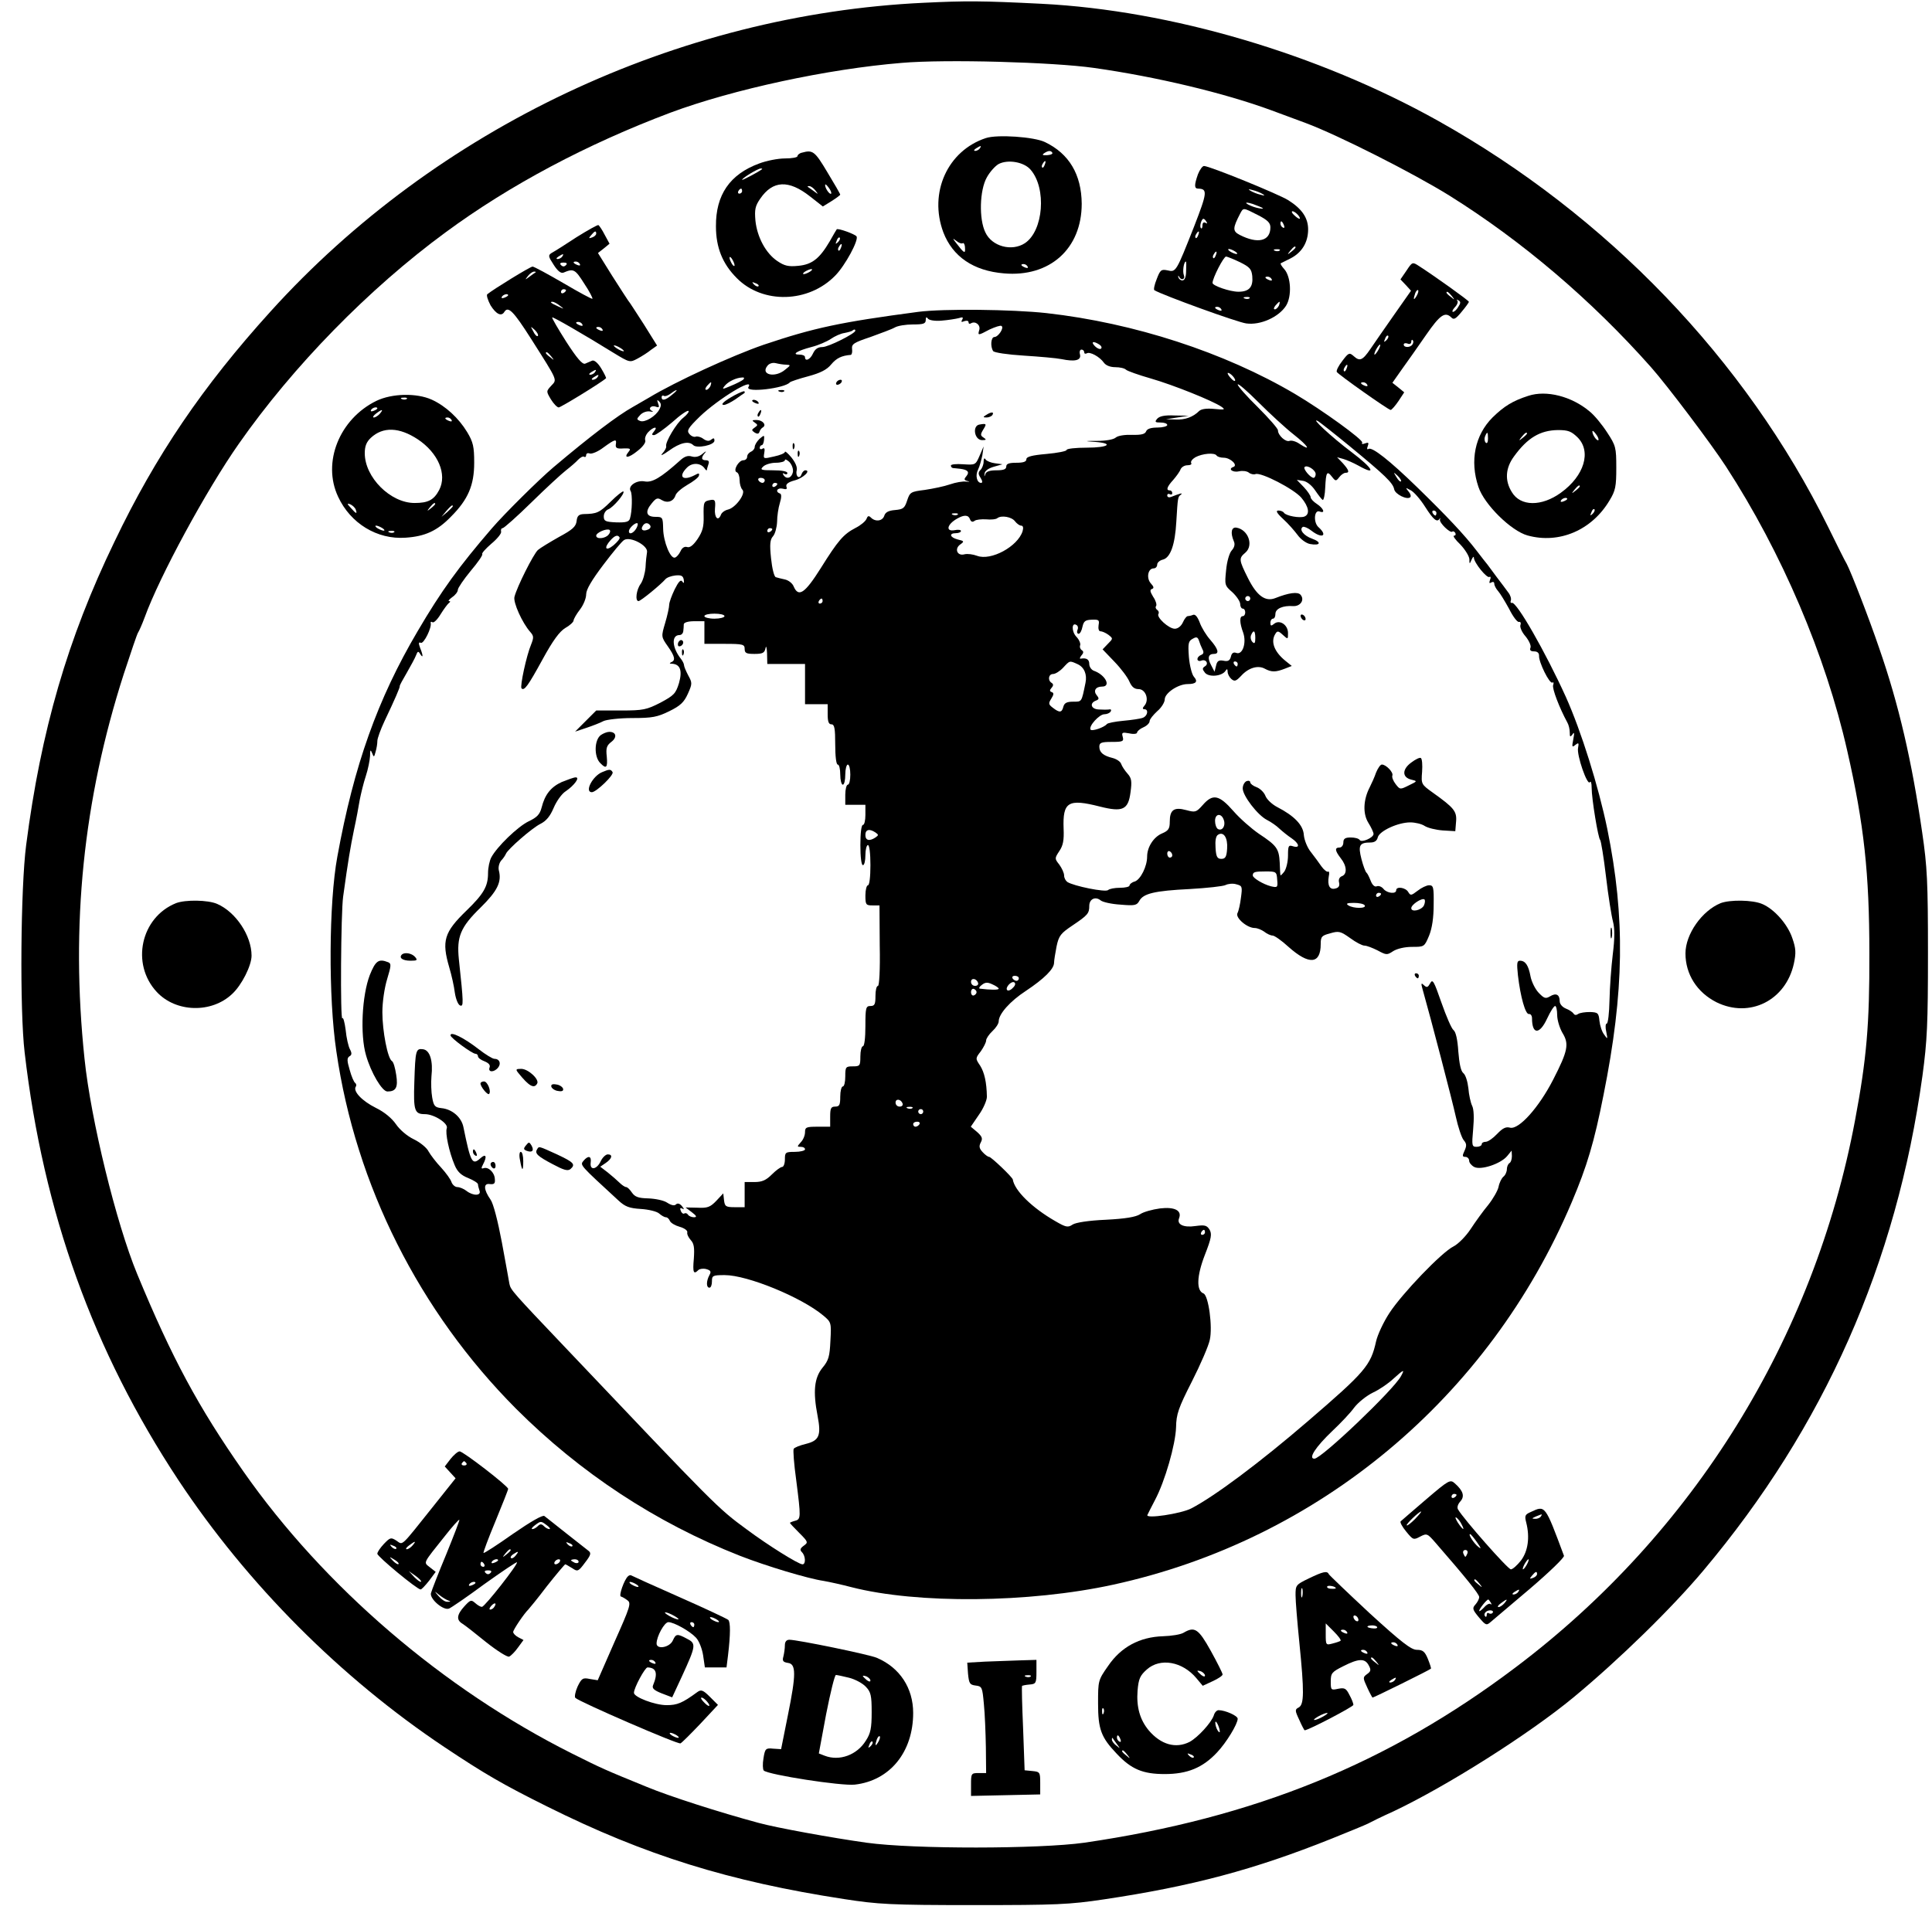 <?xml version="1.0" encoding="UTF-8" standalone="no"?> <svg xmlns="http://www.w3.org/2000/svg" version="1.0" width="768pt" height="758pt" viewBox="0 0 768 758" preserveAspectRatio="xMidYMid meet"><g transform="translate(0,758) scale(0.1,-0.1)" fill="#000000" stroke="none"><path d="M3673 7569 c-980 -46 -1938 -498 -2598 -1228 -269 -297 -456 -572 -620 -915 -187 -387 -292 -750 -351 -1206 -22 -168 -26 -657 -6 -825 74 -637 273 -1188 611 -1700 275 -415 645 -786 1058 -1062 159 -106 231 -148 408 -236 389 -194 724 -298 1180 -368 136 -21 184 -24 515 -24 330 0 380 2 520 23 348 52 596 118 903 241 70 28 135 55 145 60 9 5 55 28 102 49 211 100 537 306 715 453 181 150 390 354 516 504 481 572 768 1221 871 1967 19 141 22 206 22 488 0 284 -3 344 -23 480 -41 284 -93 509 -171 733 -40 118 -112 303 -129 335 -6 9 -39 76 -74 147 -328 665 -879 1239 -1551 1615 -476 266 -1062 439 -1576 465 -239 12 -300 12 -467 4z m675 -259 c248 -35 520 -100 707 -169 28 -10 88 -33 135 -50 129 -48 429 -200 572 -289 291 -182 566 -417 801 -682 64 -72 241 -307 298 -395 222 -342 396 -750 482 -1130 67 -293 88 -489 88 -805 1 -283 -11 -421 -57 -665 -163 -868 -642 -1641 -1347 -2173 -508 -384 -1039 -600 -1717 -699 -178 -25 -678 -26 -865 0 -136 19 -362 60 -430 79 -156 42 -355 106 -444 143 -167 68 -180 74 -296 132 -513 257 -987 664 -1308 1123 -179 256 -284 451 -422 785 -83 201 -184 613 -209 855 -56 532 -5 1029 156 1530 28 85 53 160 57 165 4 6 16 33 26 60 59 163 245 506 374 690 216 309 517 617 822 841 255 188 562 351 894 476 250 93 626 174 920 198 174 15 601 3 763 -20z"></path><path d="M3919 7031 c-152 -50 -228 -217 -169 -375 37 -96 119 -153 241 -163 182 -16 309 98 309 277 -1 116 -50 199 -146 245 -43 21 -190 31 -235 16z m-24 -41 c-3 -5 -12 -10 -18 -10 -7 0 -6 4 3 10 19 12 23 12 15 0z m288 -17 c3 -5 -6 -9 -20 -10 -19 -1 -22 1 -12 8 17 11 26 11 32 2z m-86 -68 c64 -74 51 -243 -23 -292 -52 -34 -131 -13 -157 43 -26 53 -23 168 6 219 12 22 34 46 47 53 37 19 101 8 127 -23z m56 20 c-3 -9 -8 -14 -10 -11 -3 3 -2 9 2 15 9 16 15 13 8 -4z m-326 -312 c4 3 9 -6 9 -19 2 -25 -4 -21 -36 21 -14 18 -14 19 2 7 9 -8 21 -12 25 -9z m258 -93 c3 -6 -1 -7 -9 -4 -18 7 -21 14 -7 14 6 0 13 -4 16 -10z"></path><path d="M3188 6973 c-10 -2 -18 -9 -18 -14 0 -5 -22 -9 -50 -9 -27 0 -73 -9 -102 -20 -117 -43 -173 -125 -172 -250 0 -84 26 -149 83 -206 103 -104 286 -99 392 11 39 40 93 140 84 155 -6 9 -75 34 -79 28 -1 -1 -14 -23 -28 -48 -40 -68 -70 -92 -125 -97 -39 -4 -55 0 -83 19 -46 31 -80 95 -87 160 -4 45 -1 59 19 88 50 73 113 76 198 9 l51 -40 34 21 c19 12 35 24 35 26 0 3 -23 43 -51 89 -50 84 -58 90 -101 78z m-159 -66 c-16 -12 -79 -45 -79 -42 0 7 63 45 74 45 5 0 7 -1 5 -3z m275 -97 c-6 -5 -24 21 -24 34 0 6 6 1 14 -10 8 -10 12 -21 10 -24z m-63 13 c13 -17 13 -17 -6 -3 -11 8 -22 16 -24 17 -2 2 0 3 6 3 6 0 17 -8 24 -17z m-291 -3 c0 -5 -5 -10 -11 -10 -5 0 -7 5 -4 10 3 6 8 10 11 10 2 0 4 -4 4 -10z m381 -203 c-10 -9 -11 -8 -5 6 3 10 9 15 12 12 3 -3 0 -11 -7 -18z m12 -22 c-3 -9 -8 -14 -10 -11 -3 3 -2 9 2 15 9 16 15 13 8 -4z m-423 -70 c0 -5 -5 -3 -10 5 -5 8 -10 20 -10 25 0 6 5 3 10 -5 5 -8 10 -19 10 -25z m300 -25 c-8 -5 -19 -10 -25 -10 -5 0 -3 5 5 10 8 5 20 10 25 10 6 0 3 -5 -5 -10z m-205 -58 c-3 -3 -11 0 -18 7 -9 10 -8 11 6 5 10 -3 15 -9 12 -12z"></path><path d="M4762 6887 c-15 -43 -15 -57 1 -57 38 -1 36 -16 -16 -150 -72 -182 -72 -183 -106 -175 -25 5 -29 2 -43 -35 -9 -22 -13 -42 -9 -44 31 -19 331 -128 365 -132 56 -8 129 25 158 70 24 38 20 116 -7 146 -10 11 -16 21 -14 23 2 1 20 10 40 20 44 23 69 63 69 115 0 46 -25 82 -79 116 -38 24 -313 136 -335 136 -6 0 -17 -15 -24 -33z m258 -79 c10 -6 7 -7 -10 -2 -14 3 -32 11 -40 16 -10 6 -7 7 10 2 14 -3 32 -11 40 -16z m0 -56 c3 -3 -8 -2 -25 2 -16 4 -34 12 -40 17 -5 5 6 4 25 -2 19 -7 37 -14 40 -17z m-20 -27 c39 -20 50 -31 50 -49 0 -55 -50 -67 -122 -30 -29 15 -28 27 2 85 13 24 11 24 70 -6z m160 0 c7 -8 9 -15 6 -15 -4 0 -14 7 -22 15 -9 8 -11 15 -6 15 5 0 15 -7 22 -15z m-364 -27 c4 -7 3 -8 -4 -4 -7 4 -12 0 -12 -10 0 -10 -3 -15 -6 -11 -7 6 2 37 10 37 3 0 8 -5 12 -12z m308 -14 c3 -8 2 -12 -4 -9 -6 3 -10 10 -10 16 0 14 7 11 14 -7z m-341 -39 c-3 -9 -8 -14 -10 -11 -3 3 -2 9 2 15 9 16 15 13 8 -4z m387 -49 c0 -2 -8 -10 -17 -17 -16 -13 -17 -12 -4 4 13 16 21 21 21 13z m-240 -16 c8 -5 11 -10 5 -10 -5 0 -17 5 -25 10 -8 5 -10 10 -5 10 6 0 17 -5 25 -10z m177 4 c-3 -3 -12 -4 -19 -1 -8 3 -5 6 6 6 11 1 17 -2 13 -5z m-254 -19 c-3 -9 -8 -14 -10 -11 -3 3 -2 9 2 15 9 16 15 13 8 -4z m97 -28 c38 -19 45 -27 48 -55 4 -43 -12 -62 -55 -62 -34 0 -103 24 -103 35 0 19 44 105 54 105 6 -1 31 -11 56 -23z m-215 -34 c0 -25 -6 -38 -15 -38 -7 0 -14 6 -16 13 -1 7 0 8 3 2 8 -17 26 -11 19 6 -6 15 0 54 8 54 2 0 2 -17 1 -37z m340 -33 c3 -6 -1 -7 -9 -4 -18 7 -21 14 -7 14 6 0 13 -4 16 -10z m-88 -76 c-3 -3 -12 -4 -19 -1 -8 3 -5 6 6 6 11 1 17 -2 13 -5z m117 -29 c-4 -8 -11 -15 -16 -15 -6 0 -5 6 2 15 7 8 14 15 16 15 2 0 1 -7 -2 -15z m-229 -15 c3 -6 -1 -7 -9 -4 -18 7 -21 14 -7 14 6 0 13 -4 16 -10z"></path><path d="M2292 6637 c-44 -29 -88 -57 -98 -62 -16 -10 -15 -14 7 -48 16 -25 29 -35 39 -31 40 17 46 14 82 -43 21 -31 35 -59 33 -61 -2 -2 -54 26 -115 62 -62 36 -117 66 -123 66 -9 0 -154 -89 -180 -110 -4 -4 2 -23 13 -44 22 -35 43 -46 55 -26 15 24 36 3 106 -107 109 -172 104 -161 80 -187 -20 -22 -20 -22 -1 -54 11 -18 25 -32 31 -32 8 0 170 99 188 116 2 1 -7 19 -19 39 -14 23 -28 34 -36 31 -8 -3 -20 -9 -28 -12 -11 -4 -33 22 -75 87 -33 52 -58 95 -56 97 3 3 121 -65 244 -141 64 -39 65 -39 95 -23 17 9 42 25 54 35 l24 17 -53 85 c-30 46 -57 89 -62 94 -4 6 -33 50 -64 99 l-56 90 23 18 23 19 -19 35 c-10 20 -22 37 -25 39 -3 2 -42 -20 -87 -48z m78 14 c0 -5 -7 -12 -16 -15 -14 -5 -15 -4 -4 9 14 17 20 19 20 6z m-135 -91 c-3 -5 -12 -10 -18 -10 -7 0 -6 4 3 10 19 12 23 12 15 0z m15 -34 c-7 -7 -13 -7 -20 0 -6 6 -3 10 10 10 13 0 16 -4 10 -10z m55 4 c3 -6 -1 -7 -9 -4 -18 7 -21 14 -7 14 6 0 13 -4 16 -10z m-176 -33 c-2 -1 -13 -9 -24 -17 -19 -14 -19 -14 -6 3 7 9 18 17 24 17 6 0 8 -1 6 -3z m121 -71 c0 -3 -4 -8 -10 -11 -5 -3 -10 -1 -10 4 0 6 5 11 10 11 6 0 10 -2 10 -4z m-230 -20 c0 -2 -7 -7 -16 -10 -8 -3 -12 -2 -9 4 6 10 25 14 25 6z m206 -42 c18 -14 18 -14 -6 -3 -31 14 -36 19 -24 19 6 0 19 -7 30 -16z m89 -74 c3 -6 -1 -7 -9 -4 -18 7 -21 14 -7 14 6 0 13 -4 16 -10z m-177 -46 c-4 -3 -12 5 -18 18 -12 22 -12 22 6 6 10 -10 15 -20 12 -24z m257 26 c3 -6 -1 -7 -9 -4 -18 7 -21 14 -7 14 6 0 13 -4 16 -10z m85 -86 c0 -2 -9 0 -20 6 -11 6 -20 13 -20 16 0 2 9 0 20 -6 11 -6 20 -13 20 -16z m-289 -21 c13 -16 12 -17 -3 -4 -10 7 -18 15 -18 17 0 8 8 3 21 -13z m174 -63 c-3 -5 -12 -10 -18 -10 -7 0 -6 4 3 10 19 12 23 12 15 0z m10 -20 c-3 -5 -12 -10 -18 -10 -7 0 -6 4 3 10 19 12 23 12 15 0z"></path><path d="M5591 6504 l-24 -35 21 -22 21 -23 -66 -94 c-37 -52 -79 -114 -95 -137 -32 -47 -43 -51 -68 -28 -16 14 -20 12 -44 -20 -15 -19 -25 -39 -22 -44 7 -11 205 -151 214 -151 4 0 18 16 31 35 l23 35 -23 19 -24 19 38 54 c21 29 64 90 95 135 56 81 76 95 101 71 10 -11 18 -6 41 22 16 19 29 37 29 40 0 5 -136 102 -198 142 -26 17 -27 17 -50 -18z m40 -101 c-12 -20 -14 -14 -5 12 4 9 9 14 11 11 3 -2 0 -13 -6 -23z m140 0 c13 -16 12 -17 -3 -4 -10 7 -18 15 -18 17 0 8 8 3 21 -13z m26 -43 c-6 -11 -16 -20 -21 -20 -5 0 -2 8 7 18 10 10 14 22 10 27 -5 4 -2 5 4 1 10 -5 10 -11 0 -26z m-286 -133 c-10 -9 -11 -8 -5 6 3 10 9 15 12 12 3 -3 0 -11 -7 -18z m104 -16 c-8 -14 -35 -14 -35 -1 0 5 7 7 15 4 8 -4 15 -1 15 7 0 7 3 10 6 6 3 -3 3 -10 -1 -16z m-135 -21 c-6 -11 -13 -20 -16 -20 -2 0 0 9 6 20 6 11 13 20 16 20 2 0 0 -9 -6 -20z m-127 -75 c-3 -9 -8 -14 -10 -11 -3 3 -2 9 2 15 9 16 15 13 8 -4z m82 -65 c3 -6 -1 -7 -9 -4 -18 7 -21 14 -7 14 6 0 13 -4 16 -10z"></path><path d="M3650 6340 c-309 -41 -413 -63 -615 -131 -127 -44 -349 -146 -455 -210 -8 -5 -37 -21 -64 -37 -61 -34 -168 -115 -316 -240 -59 -50 -195 -185 -245 -243 -130 -151 -200 -247 -295 -409 -159 -270 -253 -533 -319 -896 -34 -184 -36 -560 -4 -774 77 -533 330 -1035 714 -1421 255 -255 555 -453 890 -585 105 -41 271 -91 333 -100 23 -4 73 -15 111 -25 261 -67 706 -63 1040 10 816 178 1493 742 1823 1521 61 144 89 238 126 425 83 413 87 706 15 1060 -35 169 -103 387 -165 525 -80 176 -195 378 -214 373 -5 -2 -7 3 -4 10 2 7 -2 21 -11 32 -8 11 -28 38 -45 60 -16 22 -33 45 -37 50 -5 6 -24 30 -43 55 -49 64 -120 139 -236 252 -111 108 -180 162 -194 153 -6 -4 -7 1 -3 11 5 14 3 16 -11 11 -9 -4 -15 -3 -11 3 6 10 -158 129 -268 194 -280 165 -639 282 -987 321 -137 15 -410 18 -510 5z m92 -35 c26 2 57 7 69 10 16 5 19 4 14 -6 -6 -9 -3 -11 8 -6 10 3 17 2 17 -4 0 -6 4 -8 9 -5 17 11 39 -5 34 -25 -7 -24 -6 -24 41 1 22 10 43 17 47 14 12 -7 -13 -44 -28 -44 -14 0 -17 -38 -5 -56 4 -6 57 -14 122 -18 63 -4 131 -10 150 -14 53 -11 79 -5 73 19 -3 10 0 19 6 19 6 0 11 -5 11 -11 0 -5 4 -7 10 -4 12 8 51 -13 68 -37 8 -11 25 -18 46 -18 17 0 36 -4 42 -10 5 -5 50 -21 99 -35 90 -26 244 -88 280 -112 17 -12 14 -13 -28 -9 -30 3 -51 0 -60 -8 -24 -24 -56 -36 -94 -34 l-38 1 45 7 45 7 -56 1 c-40 2 -60 -3 -69 -13 -11 -13 -8 -15 14 -15 14 0 26 -4 26 -10 0 -5 -18 -10 -39 -10 -26 0 -41 -5 -45 -15 -4 -11 -19 -15 -55 -14 -29 1 -57 -3 -66 -11 -9 -8 -41 -13 -73 -13 -53 0 -54 -1 -9 -4 77 -6 53 -23 -33 -23 -44 0 -80 -4 -80 -9 0 -5 -36 -12 -80 -16 -58 -5 -80 -11 -80 -21 0 -10 -12 -14 -40 -14 -29 0 -40 -4 -40 -15 0 -11 -11 -15 -39 -15 -27 0 -41 -5 -44 -15 -4 -12 -5 -11 -3 2 0 10 15 21 36 27 l35 10 -30 4 c-16 2 -33 9 -37 15 -5 8 -8 4 -8 -9 0 -11 -6 -26 -12 -32 -10 -10 -10 -17 0 -32 8 -13 8 -20 2 -20 -17 0 -24 30 -12 53 6 12 13 38 17 57 l5 35 -16 -37 c-16 -37 -17 -37 -65 -34 -27 2 -49 0 -49 -5 0 -5 3 -9 8 -10 4 0 17 -2 29 -3 31 -4 38 -13 24 -30 -10 -12 -9 -15 6 -19 10 -2 7 -3 -6 -2 -13 2 -42 -3 -65 -11 -23 -8 -67 -17 -100 -22 -56 -7 -59 -9 -70 -42 -10 -31 -16 -35 -48 -38 -26 -2 -39 -9 -43 -23 -7 -21 -35 -25 -53 -7 -9 9 -13 7 -18 -6 -4 -9 -23 -25 -43 -35 -48 -25 -69 -49 -139 -161 -63 -100 -88 -116 -107 -72 -5 13 -21 25 -35 28 -14 3 -30 7 -36 9 -7 2 -15 36 -19 75 -6 56 -4 75 8 88 8 9 15 35 16 57 0 22 5 56 11 75 7 23 7 36 0 38 -20 7 -10 24 11 19 15 -4 19 -2 15 8 -3 10 7 18 33 25 34 9 66 40 42 40 -5 0 -12 -7 -15 -16 -8 -22 -25 -8 -19 16 3 12 -5 31 -21 51 -14 17 -26 27 -26 22 0 -5 -19 -13 -43 -18 -43 -10 -43 -10 -39 14 3 16 1 22 -7 17 -6 -4 -11 -2 -11 3 0 6 4 11 8 11 4 0 8 9 9 21 2 20 1 20 -18 4 -10 -10 -19 -24 -19 -32 0 -7 -7 -16 -15 -19 -8 -4 -15 -12 -15 -20 0 -8 -7 -14 -15 -14 -19 0 -43 -42 -26 -48 6 -2 11 -16 11 -31 0 -15 5 -32 11 -38 15 -15 -27 -72 -57 -79 -13 -3 -25 -12 -28 -20 -11 -29 -27 -13 -24 24 3 32 0 37 -17 34 -28 -5 -29 -7 -28 -65 1 -41 -4 -60 -24 -90 -17 -25 -31 -36 -42 -32 -10 3 -20 -3 -26 -17 -6 -12 -15 -23 -22 -25 -18 -6 -46 63 -47 115 -1 45 -2 47 -31 47 -37 0 -42 21 -14 54 17 21 23 23 39 13 23 -14 47 -6 55 18 3 11 25 29 47 42 23 13 44 29 46 36 3 11 0 12 -16 3 -48 -25 -68 -7 -31 30 21 21 56 19 71 -5 4 -6 8 -8 8 -4 0 3 3 13 6 22 4 11 1 16 -10 16 -19 0 -20 11 -3 30 6 8 2 6 -10 -4 -14 -12 -29 -15 -43 -11 -16 5 -30 0 -48 -17 -76 -68 -110 -88 -140 -82 -32 6 -68 -19 -55 -39 7 -12 6 -81 -3 -109 -4 -13 -16 -16 -54 -15 -44 2 -50 5 -50 24 0 12 8 24 18 28 19 7 67 63 60 71 -3 2 -26 -16 -51 -41 -45 -44 -54 -48 -107 -49 -19 -1 -26 -7 -28 -28 -3 -22 -16 -34 -70 -63 -37 -21 -75 -44 -84 -52 -18 -17 -83 -146 -93 -186 -6 -22 31 -104 63 -140 14 -16 14 -22 3 -50 -18 -42 -45 -167 -38 -174 11 -11 26 10 83 114 42 77 68 112 91 126 18 10 33 24 33 30 0 5 11 25 25 43 14 18 25 45 25 61 0 19 22 56 68 117 37 49 74 94 83 99 25 15 95 -22 91 -48 -2 -11 -5 -38 -6 -61 -2 -23 -10 -52 -19 -65 -18 -24 -23 -69 -9 -69 9 0 89 66 107 87 6 7 23 13 40 15 23 2 30 -1 33 -17 2 -14 0 -16 -6 -7 -6 9 -15 -1 -30 -31 -12 -25 -22 -52 -22 -62 0 -9 -7 -42 -16 -72 -16 -54 -16 -55 10 -92 29 -41 32 -57 14 -64 -8 -4 -7 -6 3 -6 33 -2 42 -27 28 -77 -13 -42 -20 -49 -74 -78 -55 -28 -68 -31 -157 -31 l-98 0 -42 -42 -42 -42 45 15 c24 8 55 20 68 27 13 6 64 12 115 12 79 0 99 4 146 27 45 22 59 36 74 69 18 40 18 44 2 73 -9 17 -17 36 -17 41 0 6 -6 17 -12 25 -36 45 -39 95 -6 95 8 0 14 7 15 15 1 8 2 21 2 28 1 7 17 12 42 12 l40 0 0 -45 0 -45 80 0 c73 0 80 -2 80 -20 0 -17 7 -20 39 -20 33 0 40 4 44 23 2 12 5 3 6 -20 l1 -43 75 0 75 0 0 -80 0 -80 45 0 45 0 0 -40 c0 -29 4 -40 15 -40 12 0 15 -16 15 -80 0 -47 4 -80 10 -80 6 0 10 -18 10 -40 0 -22 5 -40 10 -40 6 0 10 18 10 40 0 22 5 40 10 40 6 0 10 -18 10 -40 0 -22 -4 -40 -10 -40 -5 0 -10 -18 -10 -40 l0 -40 40 0 40 0 0 -40 c0 -22 -4 -40 -10 -40 -6 0 -10 -33 -10 -80 0 -47 4 -80 10 -80 6 0 10 18 10 40 0 22 5 40 10 40 6 0 10 -33 10 -80 0 -47 -4 -80 -10 -80 -5 0 -10 -18 -10 -40 0 -37 2 -40 28 -40 l28 0 1 -160 c2 -97 -2 -160 -7 -160 -6 0 -10 -18 -10 -40 0 -33 -3 -40 -20 -40 -18 0 -20 -7 -20 -80 0 -47 -4 -80 -10 -80 -5 0 -10 -18 -10 -40 0 -38 -2 -40 -30 -40 -28 0 -30 -2 -30 -40 0 -22 -4 -40 -10 -40 -5 0 -10 -18 -10 -40 0 -33 -3 -40 -20 -40 -17 0 -20 -7 -20 -40 l0 -40 -50 0 c-45 0 -50 -2 -50 -22 0 -12 -7 -30 -17 -40 -15 -17 -15 -18 0 -18 10 0 17 -4 17 -10 0 -5 -18 -10 -40 -10 -38 0 -40 -2 -40 -30 0 -16 -5 -30 -11 -30 -6 0 -24 -13 -41 -30 -23 -23 -39 -30 -69 -30 l-39 0 0 -50 0 -50 -39 0 c-36 0 -40 3 -43 28 l-3 27 -28 -30 c-24 -25 -35 -29 -75 -27 l-47 1 25 -19 c20 -15 21 -20 8 -20 -9 0 -20 5 -23 10 -4 6 -10 8 -15 5 -4 -3 -11 2 -14 11 -4 10 -2 13 7 8 7 -5 7 -1 -2 10 -9 11 -18 13 -24 7 -6 -6 -18 -4 -35 7 -13 9 -47 16 -75 17 -40 1 -53 6 -65 23 -8 12 -18 22 -23 22 -5 0 -17 8 -27 18 -9 9 -30 27 -46 40 l-30 23 22 15 c25 17 29 34 8 34 -8 0 -21 -12 -28 -27 -16 -34 -44 -38 -40 -6 4 27 -10 30 -29 7 -14 -17 -14 -16 139 -157 27 -25 43 -31 89 -34 32 -2 64 -10 73 -18 9 -8 21 -15 27 -15 6 0 13 -7 16 -15 4 -8 21 -18 39 -23 18 -5 32 -15 30 -22 -2 -7 5 -21 14 -31 13 -14 15 -31 12 -74 -5 -55 -1 -64 18 -45 5 5 19 7 31 4 18 -5 21 -10 13 -24 -13 -24 -13 -50 0 -50 6 0 10 11 10 25 0 23 3 25 51 25 90 0 305 -88 392 -161 31 -26 32 -28 28 -100 -3 -63 -7 -78 -32 -108 -32 -40 -38 -93 -19 -191 15 -78 6 -98 -46 -111 -25 -6 -47 -15 -49 -20 -3 -4 1 -60 10 -124 19 -149 19 -156 -5 -162 -11 -3 -20 -7 -20 -8 0 -2 17 -20 37 -40 36 -36 36 -38 18 -51 -15 -11 -16 -17 -7 -26 14 -14 16 -48 2 -48 -16 0 -139 77 -222 139 -116 85 -122 92 -718 720 -213 224 -220 232 -225 256 -2 11 -15 85 -30 165 -16 85 -34 155 -45 170 -28 40 -29 66 -3 62 17 -2 22 2 20 20 -1 26 -26 50 -45 43 -9 -3 -10 0 -2 15 17 32 12 45 -10 25 -33 -30 -39 -18 -68 124 -8 39 -45 71 -88 75 -25 3 -30 8 -36 42 -4 22 -5 59 -3 84 7 62 -6 104 -33 108 -29 4 -31 -3 -35 -130 -4 -115 1 -128 42 -128 37 0 94 -37 87 -56 -7 -18 9 -94 31 -146 11 -27 26 -41 54 -52 22 -9 39 -20 39 -25 0 -5 3 -16 6 -25 8 -21 -25 -22 -52 -1 -10 8 -27 15 -36 15 -9 0 -19 9 -23 19 -3 11 -22 37 -41 58 -20 21 -42 50 -50 64 -7 15 -34 37 -59 49 -27 13 -56 38 -71 60 -16 23 -45 48 -80 65 -56 28 -91 66 -80 84 4 5 2 12 -2 15 -5 3 -15 26 -22 52 -11 37 -11 47 -1 54 10 5 10 13 2 28 -6 11 -14 45 -17 77 -4 31 -10 52 -13 46 -9 -13 -6 422 3 484 20 145 29 197 43 265 9 41 19 95 23 120 5 25 15 67 24 94 9 27 16 63 17 80 0 25 2 27 8 12 7 -18 8 -18 14 5 4 13 7 32 7 43 0 10 13 46 29 80 41 86 62 135 60 138 -1 2 12 26 28 53 16 28 33 59 37 70 6 16 9 17 16 5 12 -19 13 -8 0 24 -7 19 -6 24 3 20 12 -4 44 61 39 79 -1 5 2 6 7 3 5 -4 20 11 32 31 13 21 28 41 33 45 7 5 7 8 1 8 -5 0 1 7 13 16 12 8 22 21 22 29 0 7 23 41 51 75 28 33 49 63 46 67 -3 3 13 21 36 41 23 19 41 41 39 48 -2 8 1 14 6 14 5 0 57 46 115 103 57 56 119 113 137 127 18 14 40 33 48 42 9 9 19 15 24 12 4 -3 8 0 8 6 0 7 6 10 14 7 8 -3 33 7 55 24 47 34 53 35 49 12 -2 -14 4 -18 30 -16 27 1 31 -1 21 -13 -23 -28 0 -26 35 3 21 16 34 34 31 42 -3 8 2 22 11 32 20 22 42 26 24 4 -10 -12 -10 -15 0 -15 7 0 39 23 72 51 32 29 61 49 65 45 3 -3 -6 -15 -21 -27 -27 -21 -72 -97 -68 -113 2 -5 -5 -18 -15 -29 -10 -11 1 -7 26 11 44 32 79 40 97 22 14 -14 84 0 84 18 0 10 -3 12 -13 4 -8 -7 -18 -6 -31 3 -10 8 -24 11 -30 9 -7 -3 -19 2 -26 11 -11 13 -5 23 42 69 73 70 219 159 193 117 -14 -24 146 -5 165 19 3 3 35 14 73 24 48 13 74 26 91 47 21 25 41 35 78 38 4 1 7 11 5 24 -2 19 7 25 73 47 41 15 85 31 97 38 12 7 44 12 72 12 42 0 51 3 51 18 0 11 3 13 8 6 4 -7 26 -11 54 -9z m-342 -40 c0 -11 -107 -65 -131 -65 -18 0 -29 -8 -37 -25 -11 -25 -32 -34 -32 -15 0 6 -10 10 -22 10 -33 0 -10 15 47 30 28 7 62 22 77 32 16 11 40 22 55 24 15 3 30 7 32 10 6 5 11 5 11 -1z m970 -55 c8 -5 11 -12 7 -16 -4 -4 -15 0 -24 9 -18 18 -8 23 17 7z m-1245 -80 c19 -1 19 -2 -4 -20 -40 -34 -100 -20 -70 16 7 9 21 13 33 10 12 -3 30 -6 41 -6z m1785 -62 c0 -5 -7 -3 -15 6 -8 8 -15 18 -15 22 0 3 7 1 15 -6 8 -7 15 -17 15 -22z m-1955 3 c-6 -5 -27 -16 -49 -25 -35 -15 -37 -15 -25 0 14 17 45 32 69 33 8 1 10 -2 5 -8z m-131 -26 c-4 -8 -11 -15 -16 -15 -6 0 -5 6 2 15 7 8 14 15 16 15 2 0 1 -7 -2 -15z m2319 -193 c57 -45 72 -69 23 -37 -14 10 -32 15 -40 12 -15 -6 -46 22 -46 42 0 7 -36 48 -80 92 -44 43 -80 84 -80 90 0 7 37 -25 83 -71 45 -45 108 -103 140 -128z m-2472 158 c-26 -22 -41 -25 -41 -9 0 5 4 8 9 5 4 -3 17 1 27 9 28 21 33 17 5 -5z m-50 -58 c-14 -27 -57 -53 -76 -46 -15 6 -15 8 0 24 9 10 26 16 38 14 12 -2 16 -2 9 2 -18 8 -4 24 15 17 13 -5 15 -2 9 13 -5 14 -4 16 4 8 9 -9 9 -17 1 -32z m2744 -146 c141 -116 172 -146 177 -171 3 -20 52 -44 64 -32 4 4 1 14 -7 23 -13 16 -12 16 8 5 13 -6 39 -36 58 -66 33 -52 48 -64 58 -47 2 4 3 2 1 -4 -3 -13 41 -55 49 -48 3 3 8 1 12 -5 3 -6 1 -11 -5 -11 -6 0 5 -16 25 -35 19 -20 35 -46 36 -58 0 -21 1 -21 9 -2 5 11 9 14 9 7 1 -20 52 -83 62 -76 5 3 6 -3 2 -12 -4 -12 -3 -15 5 -10 7 4 12 2 12 -5 0 -7 7 -20 15 -29 9 -10 28 -42 44 -71 15 -30 32 -53 39 -52 6 2 9 -4 6 -12 -3 -8 5 -28 20 -45 14 -17 23 -37 20 -45 -4 -10 0 -15 14 -15 13 0 20 -6 20 -17 -2 -25 42 -114 53 -107 5 3 6 -2 3 -10 -5 -13 25 -91 56 -148 6 -10 10 -28 10 -40 0 -19 2 -20 11 -8 7 11 8 6 3 -20 -6 -30 -5 -33 8 -22 13 10 15 9 11 -12 -6 -28 37 -152 47 -136 4 6 7 -4 7 -22 0 -44 26 -202 34 -208 3 -3 14 -68 23 -145 9 -77 22 -158 28 -180 7 -27 7 -66 -1 -130 -6 -49 -12 -132 -13 -182 -1 -51 -6 -93 -11 -93 -5 0 -6 -15 -2 -32 6 -31 6 -32 -8 -12 -9 11 -17 36 -19 55 -3 31 -6 34 -38 35 -19 0 -40 -3 -47 -8 -7 -5 -14 -5 -18 2 -4 6 -18 15 -31 20 -14 6 -24 18 -24 29 0 27 -15 34 -39 19 -17 -10 -23 -8 -45 15 -14 15 -28 44 -32 65 -8 43 -20 62 -42 62 -12 0 -13 -10 -8 -58 10 -86 30 -157 44 -154 7 1 12 -7 12 -17 0 -65 30 -66 60 -1 13 28 27 50 32 50 4 0 8 -16 8 -36 0 -20 10 -52 21 -71 27 -44 22 -71 -37 -186 -57 -111 -136 -199 -171 -191 -17 5 -30 -2 -52 -25 -16 -17 -36 -31 -45 -31 -9 0 -16 -4 -16 -10 0 -5 -9 -10 -20 -10 -19 0 -20 4 -14 70 4 44 3 79 -4 93 -6 12 -13 44 -15 70 -3 26 -11 53 -20 60 -10 8 -16 37 -20 86 -3 48 -10 78 -19 85 -8 6 -29 55 -48 109 -30 86 -35 96 -45 77 -9 -16 -13 -18 -24 -8 -11 11 -13 9 -7 -12 34 -120 120 -450 133 -510 9 -41 23 -83 31 -93 12 -14 13 -22 4 -42 -10 -21 -9 -25 3 -25 8 0 15 -7 15 -15 0 -8 9 -19 20 -25 26 -14 105 12 131 43 l18 22 1 -22 c0 -12 -4 -25 -10 -28 -5 -3 -10 -14 -10 -24 0 -10 -6 -24 -14 -30 -7 -6 -16 -24 -19 -40 -3 -15 -22 -48 -41 -72 -20 -24 -51 -67 -70 -96 -19 -29 -50 -60 -68 -69 -47 -23 -205 -188 -255 -265 -23 -35 -47 -86 -53 -113 -21 -95 -43 -121 -271 -317 -188 -162 -371 -299 -464 -347 -41 -21 -181 -42 -174 -26 2 5 16 32 30 59 40 75 82 222 84 290 1 52 9 76 63 182 34 67 66 141 71 165 12 52 -5 177 -25 185 -29 11 -27 69 5 152 27 69 29 84 19 102 -11 17 -19 19 -56 14 -47 -7 -75 6 -65 31 12 31 -18 46 -76 39 -30 -4 -66 -14 -79 -23 -17 -11 -58 -18 -136 -22 -69 -3 -119 -11 -132 -19 -19 -13 -27 -11 -70 14 -92 53 -161 121 -168 165 -2 10 -86 90 -94 90 -5 0 -17 9 -26 19 -14 15 -15 24 -7 39 8 15 5 23 -15 41 l-25 21 32 47 c18 25 32 58 32 72 -1 58 -10 97 -27 124 -19 28 -19 29 3 57 11 16 21 35 21 43 0 7 11 24 25 37 14 13 25 30 25 39 0 29 45 80 108 121 72 48 112 87 112 112 0 9 5 39 10 65 9 43 17 52 63 83 61 41 67 48 67 78 0 27 24 39 45 22 8 -7 44 -15 79 -17 57 -5 65 -3 75 15 16 29 59 40 201 47 69 4 133 11 142 16 10 5 29 7 42 3 24 -6 25 -9 19 -53 -3 -25 -9 -53 -14 -62 -9 -18 38 -59 69 -59 10 0 27 -7 38 -15 10 -8 25 -15 33 -15 7 0 36 -20 63 -45 82 -73 128 -69 128 11 0 30 4 34 38 43 34 10 41 8 79 -19 23 -17 48 -30 57 -30 9 0 32 -9 52 -19 35 -19 38 -19 62 -3 16 10 46 17 75 17 49 0 49 0 68 45 12 30 18 72 18 123 1 69 -1 77 -18 77 -10 0 -31 -10 -46 -22 -25 -19 -28 -20 -37 -5 -10 18 -48 24 -48 7 0 -16 -36 -12 -50 5 -7 9 -19 14 -27 11 -8 -4 -18 5 -24 21 -6 15 -13 30 -17 33 -4 3 -13 27 -20 54 -14 55 -8 66 36 66 16 0 26 7 29 21 7 25 80 59 129 59 19 0 45 -6 57 -14 12 -8 45 -16 72 -18 l50 -3 3 37 c4 42 -8 56 -92 116 -46 33 -47 34 -43 83 2 28 0 52 -5 55 -4 3 -21 -5 -38 -18 -37 -27 -37 -59 0 -68 25 -6 25 -6 -10 -23 -34 -17 -35 -17 -52 5 -10 13 -16 28 -13 35 4 12 -25 43 -42 43 -6 0 -16 -15 -23 -32 -6 -18 -18 -44 -25 -58 -26 -50 -28 -105 -6 -141 12 -19 21 -39 21 -45 0 -15 -48 -36 -55 -24 -4 6 -19 10 -36 10 -22 0 -29 -5 -29 -20 0 -11 -7 -20 -15 -20 -20 0 -19 -12 5 -43 24 -30 26 -63 4 -71 -10 -4 -14 -14 -11 -25 3 -13 -1 -21 -15 -24 -22 -6 -32 12 -26 48 3 13 2 22 -3 19 -4 -2 -16 7 -26 21 -10 15 -29 40 -42 57 -14 17 -26 47 -28 67 -2 40 -38 77 -106 112 -21 11 -42 31 -47 45 -5 13 -21 29 -35 34 -14 5 -25 14 -25 19 0 6 -7 8 -15 5 -8 -4 -15 -16 -15 -29 0 -29 59 -106 96 -125 16 -8 39 -24 50 -35 12 -11 33 -28 48 -38 31 -21 35 -41 6 -32 -18 6 -20 2 -20 -37 0 -24 -7 -53 -15 -64 -8 -10 -15 -17 -15 -14 -1 3 -2 26 -3 51 -3 55 -12 67 -83 114 -29 20 -75 60 -101 90 -57 65 -82 70 -122 24 -26 -29 -29 -30 -66 -20 -48 13 -65 1 -65 -46 0 -28 -5 -36 -31 -47 -33 -14 -59 -54 -59 -92 0 -39 -26 -91 -49 -99 -12 -3 -21 -11 -21 -16 0 -5 -17 -9 -38 -9 -21 0 -42 -4 -47 -9 -10 -10 -137 16 -162 32 -7 5 -13 16 -13 26 0 10 -9 29 -19 43 -19 24 -19 25 0 54 15 22 19 43 17 89 -4 107 18 120 144 88 91 -23 113 -13 122 57 6 44 4 56 -12 74 -10 11 -22 29 -25 38 -3 10 -19 20 -34 24 -37 9 -53 22 -53 45 0 16 8 19 49 19 44 0 49 2 44 20 -5 18 -2 19 26 14 17 -4 31 -2 31 3 0 5 11 15 25 21 14 6 25 17 25 25 0 7 14 24 30 39 17 14 30 36 30 47 0 25 53 61 91 61 34 0 42 10 25 29 -8 9 -17 44 -20 79 -4 54 -2 63 15 72 15 9 20 7 25 -7 3 -10 9 -25 14 -35 6 -11 5 -18 -5 -22 -8 -3 -15 -10 -15 -17 0 -6 7 -9 15 -6 19 8 32 -13 14 -23 -10 -7 -10 -11 1 -25 16 -19 68 -14 82 8 5 9 8 7 8 -4 0 -9 7 -22 15 -29 13 -11 19 -8 39 13 29 32 67 43 94 28 26 -14 43 -14 79 0 l28 11 -26 21 c-44 36 -59 76 -39 107 7 12 12 12 29 -4 21 -19 21 -19 21 7 0 33 -34 55 -56 36 -11 -9 -14 -8 -14 5 0 9 5 16 10 16 6 0 10 8 10 19 0 21 30 34 71 31 29 -1 46 25 29 45 -11 13 -47 8 -100 -13 -40 -16 -74 9 -109 79 -37 74 -37 79 -10 102 33 29 11 91 -36 99 -20 3 -25 -20 -10 -55 5 -11 2 -24 -9 -36 -9 -10 -19 -44 -22 -78 -6 -59 -6 -61 25 -88 17 -16 31 -37 31 -47 0 -10 5 -18 10 -18 6 0 10 -7 10 -15 0 -8 -4 -15 -10 -15 -13 0 -13 -26 2 -66 14 -41 -3 -90 -28 -80 -11 4 -18 -1 -21 -15 -4 -16 -12 -20 -30 -16 -18 3 -25 -1 -29 -20 l-6 -24 -14 27 c-15 28 -11 44 12 44 22 0 17 19 -15 56 -16 18 -35 49 -42 69 -9 23 -18 34 -27 30 -7 -3 -17 -5 -21 -5 -4 0 -13 -11 -19 -25 -7 -15 -20 -25 -32 -25 -24 0 -74 46 -65 59 3 5 1 12 -5 16 -6 4 -8 11 -4 16 3 5 -2 22 -12 36 -12 20 -14 28 -5 31 9 3 8 9 -4 22 -19 21 -12 60 11 60 8 0 14 7 14 15 0 8 10 17 23 20 30 8 48 60 53 150 6 99 6 99 18 108 11 9 -4 5 -39 -9 -8 -3 -15 -1 -15 6 0 6 5 8 10 5 6 -3 10 -1 10 4 0 6 -4 11 -10 11 -16 0 -11 15 14 42 12 14 26 33 29 42 4 9 16 16 27 16 12 0 19 4 15 9 -3 6 5 16 17 23 28 15 76 19 84 7 3 -5 16 -9 28 -9 28 0 59 -31 38 -37 -22 -8 -1 -23 24 -17 13 3 30 1 38 -5 7 -6 20 -9 27 -6 22 8 152 -59 182 -94 30 -36 35 -66 12 -75 -19 -7 -73 3 -81 15 -3 5 -13 9 -22 9 -12 0 -7 -10 19 -34 20 -18 45 -47 57 -63 12 -17 34 -33 49 -36 42 -8 48 7 9 21 -34 12 -53 37 -37 47 5 2 20 -4 34 -15 42 -33 67 -21 28 14 -21 19 -17 71 5 62 24 -9 15 13 -11 30 -14 9 -25 21 -25 27 0 6 -12 24 -27 40 l-28 29 25 -4 c14 -2 34 -17 48 -38 13 -19 26 -36 30 -38 4 -1 9 21 10 50 3 61 7 68 27 42 14 -18 16 -18 29 -1 7 9 18 17 25 17 17 0 13 11 -11 38 l-23 24 25 -7 c14 -4 41 -16 61 -27 73 -41 58 -11 -28 54 -80 60 -169 143 -133 123 8 -5 64 -49 125 -99z m-2213 -103 c-5 -24 -26 -31 -38 -11 -4 7 -3 8 4 4 7 -4 12 -2 12 3 0 7 -23 11 -56 11 -49 0 -54 2 -40 15 8 8 31 15 50 15 20 0 36 5 36 10 0 6 8 2 18 -7 10 -11 16 -28 14 -40z m2078 -8 c0 -8 -4 -15 -8 -15 -13 0 -43 36 -36 43 10 10 44 -12 44 -28z m339 -29 c-3 -3 -11 5 -18 17 -13 21 -12 21 5 5 10 -10 16 -20 13 -22z m-2529 4 c0 -5 -4 -10 -9 -10 -6 0 -13 5 -16 10 -3 6 1 10 9 10 9 0 16 -4 16 -10z m50 -14 c0 -3 -4 -8 -10 -11 -5 -3 -10 -1 -10 4 0 6 5 11 10 11 6 0 10 -2 10 -4z m2620 -116 c0 -5 -2 -10 -4 -10 -3 0 -8 5 -11 10 -3 6 -1 10 4 10 6 0 11 -4 11 -10z m-1903 -6 c-3 -3 -12 -4 -19 -1 -8 3 -5 6 6 6 11 1 17 -2 13 -5z m49 -19 c4 -10 10 -12 18 -6 6 5 27 7 46 6 19 -2 40 0 45 5 16 12 57 5 70 -13 7 -9 18 -17 24 -17 8 0 10 -8 6 -22 -19 -61 -126 -119 -181 -98 -16 6 -38 9 -50 6 -29 -8 -41 22 -17 39 17 12 16 14 -10 20 -31 8 -36 25 -7 25 11 0 20 4 20 9 0 4 -11 6 -25 3 -37 -7 -31 23 10 46 28 16 45 15 51 -3z m-1326 -35 c-11 -20 -30 -28 -30 -12 0 11 22 32 32 32 5 0 4 -9 -2 -20z m55 10 c3 -6 -1 -13 -10 -16 -19 -8 -30 0 -20 15 8 14 22 14 30 1z m-166 -36 c-13 -16 -49 -19 -49 -4 0 12 41 30 53 23 4 -3 3 -11 -4 -19z m651 22 c0 -3 -4 -8 -10 -11 -5 -3 -10 -1 -10 4 0 6 5 11 10 11 6 0 10 -2 10 -4z m-607 -33 c2 -5 -9 -18 -24 -31 -32 -26 -40 -11 -12 20 17 19 29 23 36 11z m2507 -243 c0 -5 -4 -10 -10 -10 -5 0 -10 5 -10 10 0 6 5 10 10 10 6 0 10 -4 10 -10z m-1700 -10 c0 -5 -5 -10 -11 -10 -5 0 -7 5 -4 10 3 6 8 10 11 10 2 0 4 -4 4 -10z m-390 -60 c0 -5 -18 -10 -40 -10 -22 0 -40 5 -40 10 0 6 18 10 40 10 22 0 40 -4 40 -10z m1487 -36 c-2 -14 1 -24 7 -24 7 0 21 -6 32 -14 19 -15 19 -15 -2 -36 l-21 -22 47 -49 c27 -28 53 -63 60 -80 9 -20 19 -29 36 -29 28 0 43 -42 24 -65 -9 -10 -9 -15 -1 -15 18 0 13 -27 -6 -34 -10 -4 -45 -9 -78 -12 -33 -3 -62 -9 -65 -13 -10 -13 -59 -30 -65 -22 -8 14 35 61 55 61 10 0 22 5 25 11 4 6 1 10 -6 8 -8 -1 -26 -1 -41 0 -31 1 -38 25 -12 35 13 5 14 9 4 21 -15 18 -5 35 21 35 37 0 13 47 -33 63 -10 4 -18 16 -18 27 0 18 -11 25 -34 21 -5 -1 -4 4 3 13 9 10 9 16 1 21 -6 4 -9 13 -6 20 2 7 -5 23 -16 34 -19 21 -18 58 1 46 6 -3 8 -12 4 -20 -3 -8 -1 -15 5 -15 5 0 12 12 15 28 5 22 11 27 37 28 28 1 31 -1 27 -22z m623 -51 c0 -20 -3 -24 -11 -16 -7 7 -9 19 -6 27 10 24 17 19 17 -11z m-706 -104 c26 -12 38 -41 31 -74 -16 -78 -14 -75 -49 -75 -25 0 -35 -5 -39 -20 -6 -24 -15 -25 -42 -4 -17 13 -18 17 -6 36 10 16 11 23 2 26 -9 3 -9 8 -1 17 8 9 8 15 0 20 -16 10 -12 35 6 35 9 0 27 11 40 25 27 29 25 29 58 14z m636 1 c0 -5 -2 -10 -4 -10 -3 0 -8 5 -11 10 -3 6 -1 10 4 10 6 0 11 -4 11 -10z m-55 -621 c8 -23 -7 -45 -24 -35 -6 4 -11 18 -11 32 0 30 26 32 35 3z m-1385 -49 c13 -9 13 -11 0 -20 -24 -16 -40 -12 -40 10 0 22 16 26 40 10z m1398 -64 c-2 -33 -7 -41 -23 -41 -16 0 -21 8 -23 44 -2 28 1 47 10 52 22 14 39 -12 36 -55z m-218 -27 c0 -5 -4 -9 -10 -9 -5 0 -10 7 -10 16 0 8 5 12 10 9 6 -3 10 -10 10 -16z m417 -97 c3 -31 1 -32 -25 -26 -31 8 -72 33 -72 43 0 14 8 16 51 16 42 0 44 -1 46 -33z m413 -56 c0 -3 -4 -8 -10 -11 -5 -3 -10 -1 -10 4 0 6 5 11 10 11 6 0 10 -2 10 -4z m170 -47 c-11 -19 -50 -27 -50 -10 0 14 41 41 52 35 4 -3 3 -14 -2 -25z m-235 1 c8 -13 -45 -13 -65 0 -11 7 -6 10 22 10 20 0 40 -4 43 -10z m-1375 -290 c0 -5 -4 -10 -9 -10 -6 0 -13 5 -16 10 -3 6 1 10 9 10 9 0 16 -4 16 -10z m-162 -18 c2 -7 -3 -12 -12 -12 -9 0 -16 7 -16 16 0 17 22 14 28 -4z m82 -23 c0 -6 -35 -5 -75 0 -5 1 -2 8 8 15 14 11 23 11 42 2 14 -6 25 -14 25 -17z m56 3 c-8 -9 -19 -13 -22 -9 -10 9 16 38 28 31 6 -4 4 -13 -6 -22z m-144 -17 c0 -5 -5 -11 -11 -13 -6 -2 -11 4 -11 13 0 9 5 15 11 13 6 -2 11 -8 11 -13z m-294 -443 c2 -7 -3 -12 -12 -12 -9 0 -16 7 -16 16 0 17 22 14 28 -4z m39 -18 c-3 -3 -12 -4 -19 -1 -8 3 -5 6 6 6 11 1 17 -2 13 -5z m43 -14 c0 -5 -4 -10 -10 -10 -5 0 -10 5 -10 10 0 6 5 10 10 10 6 0 10 -4 10 -10z m-15 -50 c-3 -5 -10 -10 -16 -10 -5 0 -9 5 -9 10 0 6 7 10 16 10 8 0 12 -4 9 -10z m1135 -430 c0 -5 -5 -10 -11 -10 -5 0 -7 5 -4 10 3 6 8 10 11 10 2 0 4 -4 4 -10z m779 -572 c-29 -54 -316 -328 -344 -328 -26 0 5 47 71 110 33 31 72 72 87 93 16 21 50 48 75 60 26 12 62 37 81 55 42 38 46 39 30 10z"></path><path d="M3325 6060 c-3 -5 -2 -10 4 -10 5 0 13 5 16 10 3 6 2 10 -4 10 -5 0 -13 -4 -16 -10z"></path><path d="M2921 6009 c-42 -23 -60 -39 -43 -39 7 0 27 10 45 22 18 13 34 24 36 25 2 2 2 5 0 7 -2 2 -19 -5 -38 -15z"></path><path d="M3098 6023 c7 -3 16 -2 19 1 4 3 -2 6 -13 5 -11 0 -14 -3 -6 -6z"></path><path d="M2990 5986 c0 -2 7 -7 16 -10 8 -3 12 -2 9 4 -6 10 -25 14 -25 6z"></path><path d="M3015 5939 c-4 -6 -5 -12 -2 -15 2 -3 7 2 10 11 7 17 1 20 -8 4z"></path><path d="M3920 5930 c-13 -8 -13 -10 2 -10 9 0 20 5 23 10 8 13 -5 13 -25 0z"></path><path d="M3000 5900 c13 -9 13 -11 0 -20 -13 -9 -13 -11 0 -20 10 -6 16 -6 19 3 2 7 8 15 14 18 15 10 -2 29 -26 29 -18 0 -19 -2 -7 -10z"></path><path d="M3894 5892 c-30 -4 -21 -62 10 -62 17 0 18 2 6 10 -13 8 -13 13 -2 31 15 24 14 26 -14 21z"></path><path d="M3151 5804 c0 -11 3 -14 6 -6 3 7 2 16 -1 19 -3 4 -6 -2 -5 -13z"></path><path d="M3171 5774 c0 -11 3 -14 6 -6 3 7 2 16 -1 19 -3 4 -6 -2 -5 -13z"></path><path d="M2696 5025 c-3 -8 -1 -15 4 -15 13 0 22 18 11 24 -5 3 -11 -1 -15 -9z"></path><path d="M2711 4984 c0 -11 3 -14 6 -6 3 7 2 16 -1 19 -3 4 -6 -2 -5 -13z"></path><path d="M2388 4657 c-26 -20 -27 -86 -2 -111 24 -25 30 -19 26 26 -4 34 0 44 18 58 24 18 20 40 -8 40 -9 0 -24 -6 -34 -13z"></path><path d="M2394 4510 c-38 -15 -72 -80 -41 -80 18 1 89 69 82 80 -7 12 -13 12 -41 0z"></path><path d="M2234 4471 c-44 -20 -68 -50 -81 -102 -7 -27 -18 -39 -52 -55 -43 -21 -125 -100 -148 -143 -7 -13 -13 -41 -13 -63 0 -52 -17 -82 -85 -148 -90 -87 -100 -121 -69 -227 9 -30 19 -75 22 -100 4 -26 13 -48 21 -51 14 -5 14 7 -5 184 -9 89 6 127 86 205 67 66 85 102 73 148 -3 12 1 29 9 39 9 9 17 22 19 27 7 18 103 102 137 119 24 12 39 31 53 64 11 26 32 56 48 66 34 23 58 56 39 55 -7 0 -31 -9 -54 -18z"></path><path d="M1597 3784 c-12 -13 4 -24 35 -24 26 0 29 2 18 15 -13 15 -42 20 -53 9z"></path><path d="M1470 3703 c-31 -81 -39 -237 -15 -319 20 -70 64 -144 85 -144 34 0 43 16 35 66 -4 27 -11 52 -17 55 -17 10 -38 119 -38 194 0 40 8 96 19 132 16 53 17 62 4 67 -38 15 -50 6 -73 -51z"></path><path d="M1791 3463 c0 -10 86 -73 99 -73 6 0 10 -5 10 -10 0 -6 12 -15 26 -20 17 -7 24 -15 20 -25 -7 -19 18 -20 34 0 13 16 6 35 -15 35 -7 0 -35 17 -62 38 -59 46 -114 73 -112 55z"></path><path d="M2061 3313 c42 -52 62 -63 74 -42 11 16 -35 59 -63 59 -22 0 -23 -2 -11 -17z"></path><path d="M1910 3272 c0 -13 28 -47 34 -42 10 10 -6 50 -20 50 -8 0 -14 -4 -14 -8z"></path><path d="M2192 3258 c3 -7 15 -15 27 -16 16 -3 22 1 19 10 -3 7 -15 15 -27 16 -16 3 -22 -1 -19 -10z"></path><path d="M2091 3026 c-11 -13 -10 -17 3 -22 22 -8 30 1 19 21 -9 15 -11 15 -22 1z"></path><path d="M2135 3010 c-10 -16 1 -27 62 -59 43 -23 59 -28 70 -20 22 19 15 27 -53 59 -75 34 -71 33 -79 20z"></path><path d="M1880 3001 c0 -6 4 -13 10 -16 6 -3 7 1 4 9 -7 18 -14 21 -14 7z"></path><path d="M2067 2968 c8 -46 13 -48 13 -5 0 21 -4 37 -10 37 -5 0 -7 -14 -3 -32z"></path><path d="M1950 2951 c0 -6 5 -13 10 -16 6 -3 10 1 10 9 0 9 -4 16 -10 16 -5 0 -10 -4 -10 -9z"></path><path d="M5170 5131 c0 -5 5 -13 10 -16 6 -3 10 -2 10 4 0 5 -4 13 -10 16 -5 3 -10 2 -10 -4z"></path><path d="M6402 3870 c0 -19 2 -27 5 -17 2 9 2 25 0 35 -3 9 -5 1 -5 -18z"></path><path d="M5625 3700 c3 -5 8 -10 11 -10 2 0 4 5 4 10 0 6 -5 10 -11 10 -5 0 -7 -4 -4 -10z"></path><path d="M6075 6006 c-62 -20 -96 -41 -142 -86 -70 -70 -91 -173 -56 -276 23 -70 130 -175 195 -193 126 -35 256 21 326 139 24 39 27 56 27 130 0 81 -2 88 -36 140 -20 31 -51 69 -70 84 -71 60 -172 86 -244 62z m196 -165 c56 -56 27 -153 -66 -220 -77 -56 -161 -55 -195 2 -29 46 -26 96 9 143 53 73 103 103 174 104 41 0 53 -5 78 -29z m83 -11 c-6 -5 -24 21 -24 34 0 6 6 1 14 -10 8 -10 12 -21 10 -24z m-439 6 c0 -15 -4 -21 -9 -16 -5 5 -6 16 -3 24 9 22 12 20 12 -8z m155 20 c0 -2 -8 -10 -17 -17 -16 -13 -17 -12 -4 4 13 16 21 21 21 13z m210 -210 c0 -2 -8 -10 -17 -17 -16 -13 -17 -12 -4 4 13 16 21 21 21 13z m-50 -50 c0 -2 -7 -7 -16 -10 -8 -3 -12 -2 -9 4 6 10 25 14 25 6z m101 -59 c-10 -9 -11 -8 -5 6 3 10 9 15 12 12 3 -3 0 -11 -7 -18z"></path><path d="M1496 5986 c-147 -72 -216 -245 -152 -381 49 -106 155 -171 268 -163 77 5 126 27 181 84 68 68 92 125 92 214 0 64 -4 82 -28 122 -34 56 -86 104 -141 129 -60 27 -158 25 -220 -5z m121 8 c-3 -3 -12 -4 -19 -1 -8 3 -5 6 6 6 11 1 17 -2 13 -5z m-117 -38 c0 -2 -7 -7 -16 -10 -8 -3 -12 -2 -9 4 6 10 25 14 25 6z m10 -21 c-7 -8 -18 -15 -24 -15 -6 0 -2 7 8 15 25 19 32 19 16 0z m285 -25 c3 -6 -1 -7 -9 -4 -18 7 -21 14 -7 14 6 0 13 -4 16 -10z m-134 -77 c81 -54 117 -139 85 -201 -21 -40 -44 -52 -98 -52 -96 0 -198 102 -198 198 0 28 7 45 24 61 48 45 113 43 187 -6z m-247 -279 c7 -19 2 -18 -19 6 -16 17 -16 20 -3 15 9 -4 19 -13 22 -21z m316 22 c0 -2 -8 -10 -17 -17 -16 -13 -17 -12 -4 4 13 16 21 21 21 13z m70 -9 c0 -2 -10 -12 -22 -23 l-23 -19 19 23 c18 21 26 27 26 19z m-280 -87 c8 -5 11 -10 5 -10 -5 0 -17 5 -25 10 -8 5 -10 10 -5 10 6 0 17 -5 25 -10z m47 -16 c-3 -3 -12 -4 -19 -1 -8 3 -5 6 6 6 11 1 17 -2 13 -5z"></path><path d="M700 3989 c-140 -56 -181 -241 -77 -353 76 -82 218 -86 300 -8 38 35 77 113 77 152 0 80 -63 174 -137 206 -37 16 -126 17 -163 3z"></path><path d="M6840 3989 c-74 -30 -140 -123 -140 -200 0 -83 46 -155 123 -194 132 -65 276 7 308 154 9 42 8 60 -6 100 -18 55 -72 117 -121 137 -38 16 -127 17 -164 3z"></path><path d="M1791 1779 l-23 -30 21 -23 22 -24 -86 -108 c-135 -169 -122 -158 -149 -140 -22 14 -25 13 -50 -13 -14 -15 -26 -32 -26 -39 0 -11 158 -142 172 -142 4 0 19 16 34 35 l26 35 -23 18 c-26 21 -30 12 60 125 29 37 55 66 57 64 2 -1 -22 -63 -52 -137 -31 -74 -58 -144 -61 -155 -5 -23 50 -70 72 -61 8 3 71 46 140 97 70 50 128 89 130 87 6 -6 -128 -177 -139 -177 -5 -1 -17 6 -27 15 -16 14 -19 13 -43 -13 -30 -33 -33 -54 -8 -69 10 -6 52 -39 95 -74 43 -34 84 -60 91 -57 7 3 23 19 35 36 l22 30 -21 11 c-11 6 -20 15 -20 21 0 9 44 74 60 89 3 3 37 44 74 93 38 48 71 87 73 87 2 0 14 -7 27 -15 22 -15 25 -14 51 21 24 31 26 39 14 48 -8 6 -48 38 -89 70 -41 33 -80 63 -86 68 -7 5 -54 -22 -125 -71 -62 -44 -115 -78 -117 -76 -2 1 19 58 47 125 28 68 51 126 51 130 0 11 -180 150 -193 149 -7 0 -23 -14 -36 -30z m63 -17 c3 -5 -1 -9 -9 -9 -8 0 -12 4 -9 9 3 4 7 8 9 8 2 0 6 -4 9 -8z m320 -247 c11 -8 15 -15 10 -15 -6 0 -15 5 -22 12 -9 9 -15 9 -24 0 -7 -7 -16 -12 -22 -12 -5 0 -1 7 10 15 24 18 24 18 48 0z m-534 -80 c-7 -8 -17 -15 -23 -15 -6 0 -2 7 9 15 25 19 30 19 14 0z m635 -3 c-3 -3 -11 0 -18 7 -9 10 -8 11 6 5 10 -3 15 -9 12 -12z m-700 -10 c-3 -3 -11 0 -18 7 -9 10 -8 11 6 5 10 -3 15 -9 12 -12z m455 -6 c0 -2 -8 -10 -17 -17 -16 -13 -17 -12 -4 4 13 16 21 21 21 13z m20 -21 c-7 -9 -15 -13 -19 -10 -3 3 1 10 9 15 21 14 24 12 10 -5z m-466 -34 c-2 -3 -12 3 -22 13 -16 17 -16 18 5 5 12 -7 20 -15 17 -18z m396 15 c0 -2 -7 -7 -16 -10 -8 -3 -12 -2 -9 4 6 10 25 14 25 6z m245 -6 c-3 -5 -11 -10 -16 -10 -6 0 -7 5 -4 10 3 6 11 10 16 10 6 0 7 -4 4 -10z m75 0 c0 -5 -7 -7 -15 -4 -8 4 -15 8 -15 10 0 2 7 4 15 4 8 0 15 -4 15 -10z m-375 -10 c3 -5 1 -10 -4 -10 -6 0 -11 5 -11 10 0 6 2 10 4 10 3 0 8 -4 11 -10z m25 -34 c-7 -7 -13 -7 -20 0 -6 6 -3 10 10 10 13 0 16 -4 10 -10z m-276 -35 c-3 -3 -15 6 -27 18 l-22 24 27 -19 c14 -10 24 -21 22 -23z m216 -5 c0 -2 -7 -7 -16 -10 -8 -3 -12 -2 -9 4 6 10 25 14 25 6z m-110 -69 c13 -5 13 -6 -1 -6 -9 -1 -24 9 -35 22 -19 22 -19 22 1 6 11 -9 27 -19 35 -22z m185 -26 c-3 -6 -11 -11 -16 -11 -5 0 -4 6 3 14 14 16 24 13 13 -3z"></path><path d="M5670 1619 c-52 -45 -98 -84 -102 -88 -4 -3 6 -22 22 -41 27 -33 29 -34 55 -20 27 14 29 13 62 -25 121 -139 173 -204 173 -215 0 -8 -7 -21 -15 -30 -13 -14 -12 -20 14 -51 27 -32 30 -33 47 -18 11 9 81 69 157 133 76 65 136 123 134 130 -76 204 -74 201 -132 174 -23 -10 -25 -15 -18 -42 15 -59 7 -114 -21 -151 -15 -19 -33 -35 -40 -35 -12 0 -188 200 -210 238 -5 8 -1 21 9 32 18 20 12 42 -22 72 -18 16 -23 14 -113 -63z m120 17 c0 -3 -4 -8 -10 -11 -5 -3 -10 -1 -10 4 0 6 5 11 10 11 6 0 10 -2 10 -4z m-165 -96 c-16 -16 -31 -28 -33 -25 -4 4 48 54 57 55 3 0 -8 -13 -24 -30z m500 10 c-3 -5 -14 -10 -23 -9 -14 0 -13 2 3 9 27 11 27 11 20 0z m-315 -31 c15 -28 5 -23 -15 7 -9 15 -12 23 -6 20 6 -4 16 -16 21 -27z m61 -71 c17 -24 18 -29 6 -19 -18 14 -42 51 -33 51 3 0 15 -15 27 -32z m-38 -45 c-3 -7 -6 -13 -8 -13 -2 0 -5 6 -8 13 -3 8 1 14 8 14 7 0 11 -6 8 -14z m237 -43 c-6 -11 -13 -20 -16 -20 -2 0 0 9 6 20 6 11 13 20 16 20 2 0 0 -9 -6 -20z m40 -39 c0 -5 -7 -12 -16 -15 -14 -5 -15 -4 -4 9 14 17 20 19 20 6z m-229 -38 c13 -16 12 -17 -3 -4 -17 13 -22 21 -14 21 2 0 10 -8 17 -17z m154 -33 c-3 -5 -12 -10 -18 -10 -7 0 -6 4 3 10 19 12 23 12 15 0z m-109 -42 c4 -7 4 -10 -1 -6 -4 4 -16 -2 -26 -14 -11 -11 -19 -17 -19 -13 0 8 30 45 36 45 2 0 6 -6 10 -12z m54 -3 c-7 -8 -17 -15 -23 -15 -6 0 -2 7 9 15 25 19 30 19 14 0z m-46 -37 c-3 -5 -10 -6 -15 -3 -5 4 -9 1 -9 -6 0 -7 -3 -10 -6 -6 -9 9 3 24 20 24 8 0 13 -4 10 -9z"></path><path d="M5203 1304 c-52 -25 -53 -27 -53 -67 0 -23 7 -107 15 -187 20 -198 19 -247 -2 -259 -16 -8 -16 -12 2 -50 10 -23 20 -41 21 -41 15 0 194 94 194 101 0 6 -7 24 -16 40 -13 26 -19 29 -45 24 -28 -6 -29 -5 -29 29 0 33 4 38 50 61 61 31 86 32 101 3 10 -18 8 -24 -6 -34 -18 -13 -18 -15 0 -54 10 -22 20 -40 21 -40 5 0 228 110 232 115 2 1 -4 19 -12 39 -12 29 -20 36 -44 36 -22 0 -60 29 -188 146 -87 81 -160 151 -162 155 -6 14 -23 10 -79 -17z m107 -39 c0 -2 -9 -3 -19 -2 -11 0 -18 5 -15 9 4 6 34 0 34 -7z m-133 -32 c-3 -10 -5 -4 -5 12 0 17 2 24 5 18 2 -7 2 -21 0 -30z m223 -94 c0 -6 -4 -7 -10 -4 -5 3 -10 11 -10 16 0 6 5 7 10 4 6 -3 10 -11 10 -16z m-71 -83 c-2 -2 -16 -7 -32 -11 -26 -7 -27 -6 -27 36 l0 44 32 -32 c18 -18 30 -34 27 -37z m145 55 c3 -4 -4 -7 -14 -6 -27 2 -33 10 -10 12 11 1 22 -2 24 -6z m-119 -21 c3 -6 -1 -7 -9 -4 -18 7 -21 14 -7 14 6 0 13 -4 16 -10z m200 -50 c3 -6 -1 -7 -9 -4 -18 7 -21 14 -7 14 6 0 13 -4 16 -10z m-120 -30 c3 -6 -1 -7 -9 -4 -18 7 -21 14 -7 14 6 0 13 -4 16 -10z m36 -37 c13 -16 12 -17 -3 -4 -10 7 -18 15 -18 17 0 8 8 3 21 -13z m74 -73 c-3 -5 -12 -10 -18 -10 -7 0 -6 4 3 10 19 12 23 12 15 0z m-285 -145 c-14 -8 -29 -14 -35 -14 -5 0 1 6 15 14 14 8 30 14 35 14 6 0 -1 -6 -15 -14z"></path><path d="M2496 1312 c-15 -14 -37 -77 -28 -80 5 -1 17 -8 26 -15 16 -11 11 -26 -51 -165 l-67 -153 -31 5 c-28 6 -33 3 -49 -30 -9 -20 -13 -41 -9 -45 16 -16 408 -186 418 -181 6 3 41 38 80 79 l69 74 -32 32 c-27 27 -35 30 -50 19 -60 -44 -80 -52 -122 -52 -47 0 -130 32 -130 49 0 20 44 101 54 101 35 -1 42 -23 22 -71 -5 -12 4 -20 34 -32 l42 -16 39 84 c56 122 57 130 20 149 -39 21 -44 20 -56 -6 -12 -29 -65 -38 -65 -13 0 28 31 85 47 85 22 0 86 -36 110 -62 12 -13 24 -44 28 -70 l7 -48 43 0 43 0 6 48 c10 84 10 132 1 141 -6 5 -93 46 -195 91 -102 45 -188 84 -191 86 -3 2 -9 0 -13 -4z m34 -32 c8 -5 11 -10 5 -10 -5 0 -17 5 -25 10 -8 5 -10 10 -5 10 6 0 17 -5 25 -10z m150 -125 c14 -8 21 -14 15 -14 -5 0 -21 6 -35 14 -14 8 -20 14 -15 14 6 0 21 -6 35 -14z m170 -15 c8 -5 11 -10 5 -10 -5 0 -17 5 -25 10 -8 5 -10 10 -5 10 6 0 17 -5 25 -10z m-90 -20 c0 -5 -2 -10 -4 -10 -3 0 -8 5 -11 10 -3 6 -1 10 4 10 6 0 11 -4 11 -10z m-155 -150 c3 -6 -1 -7 -9 -4 -18 7 -21 14 -7 14 6 0 13 -4 16 -10z m205 -155 c19 -22 8 -25 -12 -3 -10 10 -14 18 -9 18 5 0 14 -7 21 -15z m-120 -135 c8 -5 11 -10 5 -10 -5 0 -17 5 -25 10 -8 5 -10 10 -5 10 6 0 17 -5 25 -10z"></path><path d="M4705 1088 c-11 -7 -48 -13 -82 -14 -93 -3 -167 -43 -218 -118 -40 -57 -40 -59 -40 -149 0 -103 12 -135 74 -200 58 -62 104 -81 191 -81 90 0 151 25 208 86 37 39 82 113 82 134 0 12 -50 34 -76 34 -7 0 -16 -9 -19 -21 -10 -29 -63 -87 -96 -105 -55 -28 -114 -11 -162 45 -36 43 -50 94 -45 159 4 47 10 60 37 84 53 47 141 32 197 -35 l25 -30 39 18 c22 10 40 22 40 27 0 5 -21 47 -47 94 -49 88 -64 98 -108 72z m85 -170 c0 -6 -6 -5 -15 2 -8 7 -15 14 -15 16 0 2 7 1 15 -2 8 -4 15 -11 15 -16z m-403 -150 c-3 -8 -6 -5 -6 6 -1 11 2 17 5 13 3 -3 4 -12 1 -19z m462 -73 c0 -5 -4 -3 -9 5 -5 8 -9 22 -9 30 0 16 17 -16 18 -35z m-395 -31 c3 -8 2 -12 -4 -9 -6 3 -10 10 -10 16 0 14 7 11 14 -7z m-14 -19 c14 -19 14 -19 -2 -6 -10 7 -18 18 -18 24 0 6 1 8 3 6 1 -2 9 -13 17 -24z m41 -42 c13 -16 12 -17 -3 -4 -17 13 -22 21 -14 21 2 0 10 -8 17 -17z m264 -11 c-3 -3 -11 0 -18 7 -9 10 -8 11 6 5 10 -3 15 -9 12 -12z"></path><path d="M3120 1038 c0 -13 -3 -33 -6 -45 -5 -17 -1 -22 18 -25 33 -4 33 -45 0 -208 l-27 -135 -32 2 c-29 3 -32 0 -38 -38 -4 -23 -3 -44 1 -49 19 -17 309 -62 362 -56 140 16 232 130 232 285 0 99 -53 180 -144 219 -29 13 -316 72 -348 72 -12 0 -18 -8 -18 -22z m255 -129 c24 -6 54 -22 67 -36 20 -21 23 -35 23 -101 0 -63 -4 -84 -23 -113 -35 -57 -105 -83 -164 -60 l-23 9 29 156 c17 86 34 156 39 156 4 0 28 -5 52 -11z m85 -11 c0 -6 -6 -5 -15 2 -8 7 -15 14 -15 16 0 2 7 1 15 -2 8 -4 15 -11 15 -16z m31 -245 c-12 -20 -14 -14 -5 12 4 9 9 14 11 11 3 -2 0 -13 -6 -23z m-30 -16 c-10 -9 -11 -8 -5 6 3 10 9 15 12 12 3 -3 0 -11 -7 -18z"></path><path d="M3915 973 l-70 -4 3 -44 c4 -39 7 -44 30 -47 26 -3 27 -7 33 -73 4 -38 7 -116 8 -172 l1 -103 -30 0 c-29 0 -30 -2 -30 -45 l0 -46 138 3 137 3 0 45 c0 43 -1 45 -31 48 l-31 3 -6 166 c-4 92 -6 168 -4 170 2 1 16 4 30 5 25 2 27 6 27 50 l0 48 -67 -2 c-38 -1 -100 -4 -138 -5z m182 -59 c-3 -3 -12 -4 -19 -1 -8 3 -5 6 6 6 11 1 17 -2 13 -5z"></path></g></svg> 